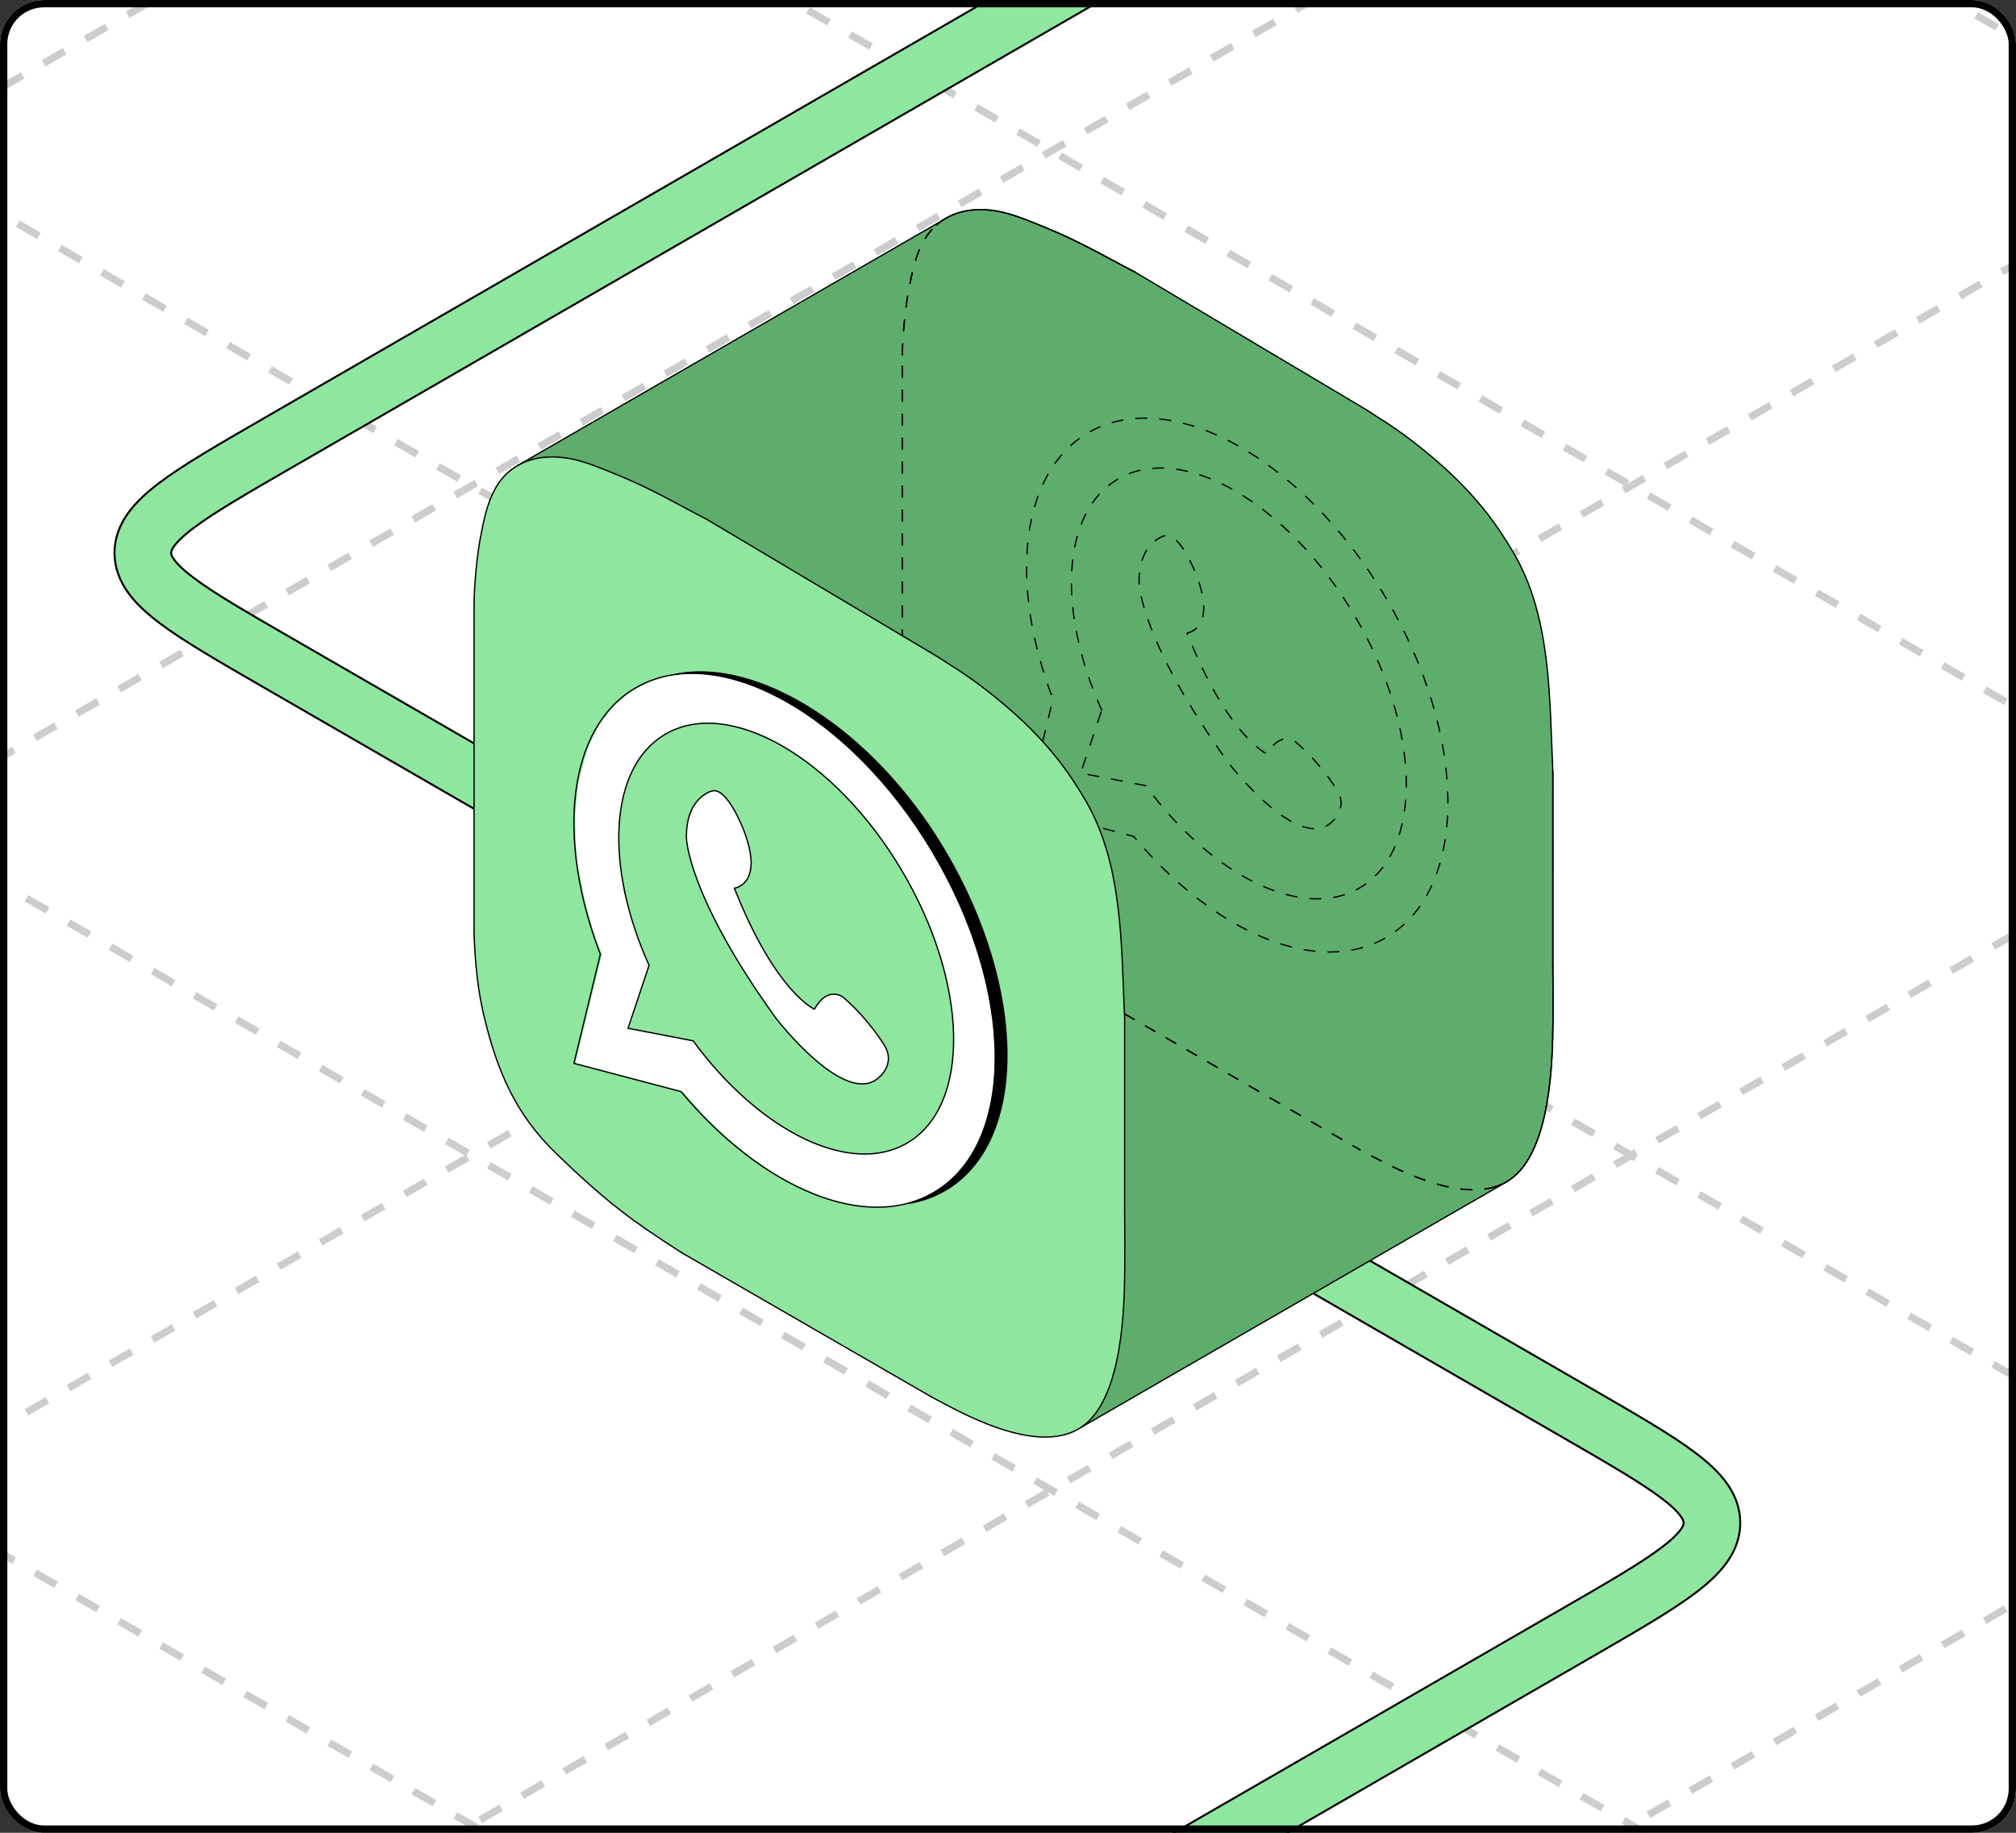 <?xml version="1.0" encoding="UTF-8"?> <svg xmlns="http://www.w3.org/2000/svg" width="275" height="250" viewBox="0 0 275 250" fill="none"><rect x="0" y="0" width="275" height="250" fill="#333333" stroke="none"/> <g clip-path="url(#clip0_1182_1228)"> <rect width="275" height="250" rx="6" fill="white"></rect> <g opacity="0.2"> <path d="M-331.134 203.249L459.811 659.901" stroke="black" stroke-width="0.992" stroke-linejoin="round" stroke-dasharray="3.31 3.31"></path> <path d="M-252.047 157.589L538.898 614.241" stroke="black" stroke-width="0.992" stroke-linejoin="round" stroke-dasharray="3.31 3.31"></path> <path d="M-172.937 111.915L618.008 568.567" stroke="black" stroke-width="0.992" stroke-linejoin="round" stroke-dasharray="3.31 3.31"></path> <path d="M-93.85 66.253L697.095 522.906" stroke="black" stroke-width="0.992" stroke-linejoin="round" stroke-dasharray="3.31 3.31"></path> <path d="M-14.764 20.593L776.181 477.245" stroke="black" stroke-width="0.992" stroke-linejoin="round" stroke-dasharray="3.31 3.31"></path> <path d="M64.347 -25.081L855.292 431.571" stroke="black" stroke-width="0.992" stroke-linejoin="round" stroke-dasharray="3.31 3.31"></path> <path d="M143.433 -70.742L934.378 385.91" stroke="black" stroke-width="0.992" stroke-linejoin="round" stroke-dasharray="3.31 3.31"></path> <path d="M222.52 -116.403L1013.47 340.25" stroke="black" stroke-width="0.992" stroke-linejoin="round" stroke-dasharray="3.31 3.31"></path> <path d="M222.526 431.577L1013.47 -25.075" stroke="black" stroke-width="0.992" stroke-linejoin="round" stroke-dasharray="3.31 3.31"></path> <path d="M143.427 385.91L934.372 -70.743" stroke="black" stroke-width="0.992" stroke-linejoin="round" stroke-dasharray="3.31 3.31"></path> <path d="M64.329 340.242L855.274 -116.41" stroke="black" stroke-width="0.992" stroke-linejoin="round" stroke-dasharray="3.31 3.31"></path> <path d="M-14.758 294.581L776.187 -162.071" stroke="black" stroke-width="0.992" stroke-linejoin="round" stroke-dasharray="3.31 3.31"></path> <path d="M-93.856 248.914L697.089 -207.738" stroke="black" stroke-width="0.992" stroke-linejoin="round" stroke-dasharray="3.31 3.31"></path> <path d="M-172.955 203.246L617.99 -253.406" stroke="black" stroke-width="0.992" stroke-linejoin="round" stroke-dasharray="3.31 3.31"></path> <path d="M-252.041 157.586L538.904 -299.067" stroke="black" stroke-width="0.992" stroke-linejoin="round" stroke-dasharray="3.31 3.31"></path> </g> <path d="M151.201 -5L37.749 60.502C25.572 67.532 19.484 71.047 19.484 75.415C19.484 79.783 25.572 83.298 37.749 90.328L215.26 192.814C227.437 199.845 233.525 203.36 233.525 207.728C233.525 212.096 227.437 215.611 215.26 222.641L12.173 339.894" stroke="black" stroke-width="8"></path> <path d="M151.201 -5L37.749 60.502C25.572 67.532 19.484 71.047 19.484 75.415C19.484 79.783 25.572 83.298 37.749 90.328L215.26 192.814C227.437 199.845 233.525 203.36 233.525 207.728C233.525 212.096 227.437 215.611 215.26 222.641L12.173 339.894" stroke="#8FE69F" stroke-width="7.457"></path> <g clip-path="url(#clip1_1182_1228)"> <path d="M71.937 62.799L71.264 63.079L69.969 63.85L68.952 64.706L67.92 65.955L67.437 66.902L67.012 67.713L66.708 68.51L66.243 70.183L65.88 71.745L65.536 73.246L65.253 74.726L64.95 77.679L64.822 79.147L64.686 80.887L64.635 82.971L64.587 88.732L64.614 103.948L64.637 119.456L64.643 126.763L64.623 127.628L64.736 129.698L64.892 131.359L65.037 133.081L65.216 134.555L65.435 135.651L65.53 136.377L65.826 137.701L66.18 139.301L66.562 140.689L66.695 141.23L66.981 142.195L67.324 143.358L67.822 144.66L68.279 145.971L68.578 146.769L69.239 148.256L70.035 149.696L70.689 150.861L71.37 152.022L72.045 153.021L72.967 154.167L73.473 154.835L74.137 155.557L74.84 156.292L75.377 156.924L76.421 157.892L77.323 158.764L78.23 159.642L80.014 161.232L81.706 162.723L83.034 163.859L84.641 165.166L86.222 166.326L87.4 167.207L88.783 168.154L92.796 170.751L96.11 172.701L102.153 176.2L109.756 180.567L118.703 185.765L126.975 190.549L128.973 191.587L130.949 192.62L131.927 193.119L133.36 193.727L134.255 194.03L136.105 194.73L137.455 195.14L138.781 195.547L140.559 195.919L141.709 195.96L142.714 196.013L144.229 195.968L145.841 195.599L146.78 195.133L147.667 194.556L148.429 194.15L205.096 161.438L205.909 160.921L206.824 160.205L208.12 158.831L208.778 157.558L209.457 156.284L209.727 155.495L210.187 153.91L210.488 152.822L210.856 151.536L211.133 149.649L211.355 147.938L211.65 144.76L211.804 140.469L211.851 137.037L211.832 107.748L211.782 104.292L211.57 100.137L211.311 94.156L211.102 91.173L210.802 89.094L210.587 87.521L210.12 85.096L209.505 82.702L208.577 79.882L207.7 77.647L207.08 76.488L206.376 75.313L205.403 73.641L203.852 71.451L202.206 69.319L201.664 68.605L200.283 67.07L199.339 66.001L197.26 64.019L195.774 62.722L192.603 60.178L191.392 59.224L189.825 58.109L188.905 57.517L187.28 56.5L185.114 55.15L182.815 53.729L178.844 51.438L175.67 49.532L173.716 48.377L171.621 47.084L169.023 45.623L167 44.351L165.145 43.242L163.069 42.104L161.934 41.34L160.454 40.501L158.67 39.426L156.929 38.391L155.123 37.296L153.766 36.549L151.993 35.673L149.364 34.179L147.574 33.372L146.757 32.884L145.136 32.153L143.792 31.523L141.366 30.54L139.175 29.706L137.33 29.118L136.151 28.772L135.591 28.725L134.329 28.579L132.949 28.623L131.815 28.759L131.064 28.949L130.153 29.199L129.329 29.575L74.407 61.301L72.225 62.599L71.937 62.799Z" fill="#8FE69F"></path> <path d="M145.136 32.153L147.574 33.372L150.113 34.505L152.458 35.792L154.834 37.119L156.929 38.391L158.67 39.426L166.057 43.773L170.659 46.521L176.259 49.936L185.47 55.351L188.905 57.517L191.392 59.224L192.603 60.178L193.943 61.235L195.046 62.129L195.774 62.722L196.832 63.71L197.605 64.301L198.635 65.348L199.339 66.001L200.283 67.07L201.156 67.972L202.206 69.319L203.02 70.285L203.852 71.451L204.883 72.962L205.573 74.063L206.403 75.31L206.877 76.061L207.7 77.647L208.294 79.196L208.856 80.752L209.309 82.177L209.676 83.27L210.05 84.63L210.273 86.027L210.587 87.521L210.802 89.094L210.949 90.538L211.177 92.224L211.311 94.156L211.363 95.279L211.449 97.176L211.579 99.144L211.656 101.078L211.776 102.786L211.782 104.292L211.816 105.713L211.715 107.034L211.816 109.203L211.807 111.042L211.847 112.81L211.875 115.156V117.075L211.889 118.54L211.79 119.848L211.869 122.029L211.75 124.646L211.849 129.398L211.801 133.43L211.81 141.596L211.649 144.76L211.463 146.827L211.288 148.709L211.018 150.41L210.856 151.536L210.304 153.447L209.986 154.692L209.234 156.64L208.598 157.89L207.714 159.337L206.272 160.684L205.096 161.438L203.547 162.363L155.011 190.339L148.075 194.314L148.887 193.369L149.833 192.315L150.358 191.291L150.862 190.154L151.356 189.17L151.776 187.877L152.201 186.083L152.487 184.814L152.856 182.688L153.115 180.803L153.25 178.019L153.349 176.187L153.461 172.514L153.51 170.66L153.411 165.661L153.407 161.374L153.394 155.9L153.358 144.866L153.415 140.3L153.395 138.626L153.262 135.171L153.11 132.141L152.955 129.209L152.879 127.033L152.65 125.08L152.319 122.302L151.837 119.622L151.534 118.159L150.813 115.471L150.05 113.453L149.345 111.694L148.313 109.597L147.02 107.492L145.963 105.841L144.814 104.182L143.586 102.79L141.704 100.581L140.539 99.27L139.491 98.375L138.076 97.04L135.869 95.195L134.296 93.968L131.906 92.2L129.961 90.92L127.06 89.081L124.342 87.499L118.811 84.182L104.539 75.696L96.423 70.849L95.303 70.285L91.373 68.203L88.693 66.859L86.341 65.744L84.383 64.844L81.993 63.932L80.175 63.245L78.064 62.618L76.667 62.408L75.484 62.354L74.061 62.379L72.793 62.652L71.661 62.953L73.095 61.996L75.831 60.433L78.758 58.819L82.538 56.587L86.134 54.467L90.022 52.226L94.239 49.827L97.418 47.958L100.708 46.113L105.997 43.04L116.346 37.135L120.463 34.785L122.392 33.62L124.275 32.51L126.369 31.343L127.767 30.492L128.915 29.815L130.547 29.08L131.815 28.759L132.948 28.623L134.329 28.579L135.591 28.725L136.837 28.887L137.978 29.289L140.599 30.23L143.245 31.286L145.136 32.153Z" fill="#5EAD6D"></path> <path d="M94.477 91.797L93.205 91.871L91.154 92.205L88.564 92.985L85.798 94.479L83.728 96.308L82.076 98.378L81.185 99.891L80.108 102.249L78.883 106.806L78.465 111.122L78.539 114.835L78.762 117.667L79.514 121.584L79.969 123.626L80.804 126.568L81.454 128.527L82.122 130.142L78.474 145.077L93.14 148.911L95.962 152.123L99.007 155.065L102.71 158.11L105.662 160.105L108.642 161.73L112.188 163.261L114.471 163.976L117.256 164.533L120.273 164.7L122.853 164.477L124.348 164.097L125.099 163.939L126.714 163.159L128.599 162.092L130.093 160.829L131.885 158.769L133.008 157.079L134.131 154.712L134.874 152.661L135.264 150.888L135.486 149.941L135.876 147.026L135.848 140.64L135.264 136.37L134.382 132.407L132.859 127.627L131.356 123.839L128.868 118.771L125.768 113.536L122.306 108.765L118.397 104.291L115.529 101.543L112.949 99.371L109.867 97.106L106.553 95.185L103.991 93.904L101.485 93.059L99.814 92.484L97.512 92.029L94.477 91.797ZM98.771 98.827C99.975 98.887 102.235 99.693 102.235 99.693C102.235 99.693 104.488 100.185 105.798 101.35C105.836 101.384 106.86 101.739 107.031 101.891C107.379 102.201 107.631 102.236 107.934 102.532C108.006 102.602 108.462 102.848 108.532 102.917C108.536 102.919 109.131 103.294 109.135 103.296C109.44 103.452 110.887 104.752 111.021 104.822C112.641 105.664 113.368 106.836 114.425 107.679C115.831 108.801 118.028 111.635 118.028 111.635C121.083 115.14 123.239 118.691 125.331 123.029C125.853 124.113 126.319 125.241 126.784 126.438C126.88 126.685 127.126 126.942 127.206 127.194C127.347 127.637 128.242 130.402 128.354 130.737C129.291 133.545 129.431 135.152 129.775 137.49C130.159 140.109 130.287 142.736 129.847 145.464C129.647 146.707 129.335 148.074 128.991 149.231C128.712 150.169 127.704 152.085 127.129 152.762C126.446 153.917 124.576 155.394 123.082 156.28C121.697 157.101 120.2 157.185 120.2 157.185C120.2 157.185 119.034 157.407 117.811 157.414C117.043 157.419 116.251 157.23 115.717 157.186C112.058 156.881 108.162 154.999 104.006 151.832C103.245 151.253 101.917 150.136 101.917 150.136C101.917 150.136 98.415 147.108 97.191 145.243C96.962 145.08 96.447 144.339 96.359 144.266C95.673 143.694 94.531 141.997 94.531 141.997L92.359 141.539C92.359 141.539 90.136 141.328 90.015 141.138C89.88 140.927 85.714 140.304 85.714 140.304C85.714 140.304 86.372 138.636 86.492 137.833C86.453 137.784 86.946 136.316 86.946 136.316L87.645 134.292L88.536 131.625C88.536 131.625 88.221 131.041 88.118 130.801C87.619 129.632 87.212 128.375 86.796 127.195C86.454 126.228 86.302 125.767 85.932 124.639C85.575 123.554 85.079 121.889 84.938 120.674C84.578 117.576 84.146 114.243 84.538 111.503C84.642 110.773 84.804 109.899 84.992 109.037C85.058 108.735 85.216 108.392 85.239 108.132C85.359 106.774 86.234 105.499 86.7 104.349C87.603 102.121 90.259 100.318 92.388 99.387C93.543 98.881 94.95 98.76 96.126 98.666C96.567 98.631 98.333 98.805 98.771 98.827Z" fill="white"></path> <path d="M100.166 121.098L100.73 120.974L101.31 120.601L101.783 120.093L102.228 119.365L102.449 118.231L102.43 117.231L102.305 116.267L101.674 113.877L100.704 111.596L99.828 110.015L98.733 108.555L97.807 107.936L96.964 107.906L95.741 108.668L94.646 109.79L94.029 111.2L93.682 112.786L93.601 114.056L93.717 114.997L94.13 116.988L94.776 119.22L95.71 121.587L96.539 123.494L98.351 127.117L100.278 130.506L102.923 134.677L106.062 139.261L107.944 141.402L109.847 143.324L111.601 144.884L112.865 145.892L114.259 146.822L115.815 147.526L117.279 147.868L118.424 147.773L119.236 147.478L120.209 146.668L120.951 145.595L121.185 144.287L120.962 143.189L120.082 141.732L118.22 139.19L116.139 137.069L114.826 135.909L113.673 135.605L112.828 135.832L112.001 136.403L111.298 137.296L111.093 137.684L110.166 137.103L108.351 135.48L106.071 132.586L104.595 130.407L102.942 127.418L101.986 125.42L100.767 122.619L100.225 121.255" fill="white"></path> <path d="M153.425 138.314L185.455 156.807" stroke="black" stroke-width="0.178" stroke-miterlimit="10" stroke-linecap="round" stroke-linejoin="round" stroke-dasharray="1.49 1.78"></path> <path d="M154.834 37.119L185.47 55.351" stroke="black" stroke-width="0.178" stroke-miterlimit="10" stroke-linecap="round" stroke-linejoin="round"></path> <path d="M211.822 105.197V131.93" stroke="black" stroke-width="0.178" stroke-miterlimit="10" stroke-linecap="round" stroke-linejoin="round"></path> <path d="M123.074 49.962V86.676" stroke="black" stroke-width="0.178" stroke-miterlimit="10" stroke-linecap="round" stroke-linejoin="round" stroke-dasharray="1.49 1.78"></path> <path d="M185.47 55.351C186.913 56.201 188.042 56.989 188.372 57.19C191.774 59.257 196.383 63.007 199.168 65.851C202.198 68.944 204.178 71.56 206.403 75.31C211.639 84.136 211.348 95.269 211.822 105.197" stroke="black" stroke-width="0.178" stroke-miterlimit="10" stroke-linecap="round" stroke-linejoin="round"></path> <path d="M127.739 30.693C129.979 28.709 133.134 28.197 136.475 28.888C138.378 29.282 140.408 30.146 142.205 30.868C147.317 32.924 150.876 35.089 154.834 37.118" stroke="black" stroke-width="0.178" stroke-miterlimit="10" stroke-linecap="round" stroke-linejoin="round"></path> <path d="M123.077 48.397C123.12 45.551 123.582 41.54 123.902 39.832C124.435 36.983 124.893 34.861 125.964 32.93C126.456 32.042 127.055 31.299 127.739 30.693" stroke="black" stroke-width="0.178" stroke-miterlimit="10" stroke-linecap="round" stroke-linejoin="round" stroke-dasharray="1.49 1.78"></path> <path d="M203.999 161.864C197.733 163.851 188.557 158.429 185.455 156.807" stroke="black" stroke-width="0.178" stroke-miterlimit="10" stroke-linecap="round" stroke-linejoin="round" stroke-dasharray="1.49 1.78"></path> <path d="M211.822 131.931C211.848 133.388 211.865 137.698 211.834 139.623C211.765 143.969 211.707 157.056 205.914 160.948C205.317 161.349 204.675 161.649 203.999 161.864" stroke="black" stroke-width="0.178" stroke-miterlimit="10" stroke-linecap="round" stroke-linejoin="round"></path> <path d="M93.055 91.89L94.692 91.9L96.288 91.967L98.57 92.291L100.523 92.802L103.062 93.665L104.846 94.479L106.796 95.472L109.481 97.034L111.26 98.311L112.931 99.57L115.593 101.816L117.637 103.76L119.158 105.411L120.55 106.923L122.675 109.531L124.316 111.744L125.89 114.167L127.231 116.241L129.077 119.559L130.213 121.935L131.16 123.963L131.837 125.626L132.704 127.843L133.374 129.978L134.093 132.441L134.66 134.67L135.022 136.685L135.462 139.446L135.632 141.747L135.741 143.491L135.688 146.055L135.493 148.582L135.242 150.049L134.673 152.425L134.245 154.051L133.359 156.017L132.287 157.958L130.405 160.302L129.086 161.471L127.698 162.41L126.239 163.214L124.747 163.87L125.894 163.721L127.463 163.144L129.219 162.214L130.193 161.529L131.665 160.268L132.87 158.957L133.914 157.487L134.784 155.977L135.399 154.667L136.185 152.472L136.657 150.534L137.1 148.374L137.308 146.004L137.347 144.062L137.242 140.624L136.92 138.01L136.234 134.337L135.399 130.995L134.26 127.504L132.913 124.065L131.322 120.578L130.416 118.795L129.093 116.425L127.428 113.699L125.898 111.457L124.139 109.084L121.526 105.974L118.779 103.154L115.937 100.607L114.226 99.202L111.575 97.275L109.311 95.936L106.565 94.46L103.999 93.346L101.279 92.487L99.372 92.026L97.088 91.723L94.427 91.786L93.055 91.89Z" fill="black"></path> <path d="M205.698 161.1L147.434 194.72" stroke="black" stroke-width="0.178" stroke-miterlimit="10" stroke-linecap="round" stroke-linejoin="round"></path> <path d="M128.564 30.059L70.606 63.502" stroke="black" stroke-width="0.178" stroke-miterlimit="10" stroke-linecap="round" stroke-linejoin="round"></path> <path d="M92.96 170.859L127.044 190.537" stroke="black" stroke-width="0.178" stroke-miterlimit="10" stroke-linecap="round" stroke-linejoin="round"></path> <path d="M96.423 70.849L127.059 89.081" stroke="black" stroke-width="0.178" stroke-miterlimit="10" stroke-linecap="round" stroke-linejoin="round"></path> <path d="M153.411 138.927V165.66" stroke="black" stroke-width="0.178" stroke-miterlimit="10" stroke-linecap="round" stroke-linejoin="round"></path> <path d="M64.663 82.491V127.325" stroke="black" stroke-width="0.178" stroke-miterlimit="10" stroke-linecap="round" stroke-linejoin="round"></path> <path d="M127.06 89.081C128.502 89.931 129.631 90.719 129.961 90.919C133.362 92.987 137.972 96.737 140.757 99.58C143.787 102.673 145.767 105.289 147.992 109.04C153.228 117.866 152.937 128.999 153.411 138.927" stroke="black" stroke-width="0.178" stroke-miterlimit="10" stroke-linecap="round" stroke-linejoin="round"></path> <path d="M64.663 82.491C64.669 79.634 65.157 75.345 65.491 73.563C66.025 70.714 66.482 68.591 67.553 66.661C69.659 62.864 73.703 61.716 78.064 62.618C79.968 63.012 81.997 63.876 83.794 64.599C88.906 66.655 92.465 68.819 96.423 70.849" stroke="black" stroke-width="0.178" stroke-miterlimit="10" stroke-linecap="round" stroke-linejoin="round"></path> <path d="M64.663 127.326C64.822 131.657 65.214 135.284 66.074 138.822C67.841 146.102 70.322 151.963 75.796 157.268C78.524 159.912 81.617 162.769 84.609 165.082C87.093 167.004 89.412 168.576 92.959 170.859" stroke="black" stroke-width="0.178" stroke-miterlimit="10" stroke-linecap="round" stroke-linejoin="round"></path> <path d="M153.411 165.66C153.437 167.118 153.454 171.427 153.423 173.353C153.354 177.698 153.296 190.785 147.503 194.677C141.373 198.795 130.48 192.334 127.044 190.537" stroke="black" stroke-width="0.178" stroke-miterlimit="10" stroke-linecap="round" stroke-linejoin="round"></path> <path d="M153.425 138.314L185.455 156.807" stroke="black" stroke-width="0.178" stroke-miterlimit="10" stroke-linecap="round" stroke-linejoin="round" stroke-dasharray="1.49 1.78"></path> <path d="M211.822 105.197V131.93" stroke="black" stroke-width="0.178" stroke-miterlimit="10" stroke-linecap="round" stroke-linejoin="round"></path> <path d="M123.074 49.962V86.676" stroke="black" stroke-width="0.178" stroke-miterlimit="10" stroke-linecap="round" stroke-linejoin="round" stroke-dasharray="1.49 1.78"></path> <path d="M127.739 30.693C129.979 28.709 133.134 28.197 136.475 28.888C138.378 29.282 140.408 30.146 142.205 30.868C147.317 32.924 150.876 35.089 154.834 37.118" stroke="black" stroke-width="0.178" stroke-miterlimit="10" stroke-linecap="round" stroke-linejoin="round"></path> <path d="M123.077 48.397C123.12 45.551 123.582 41.54 123.902 39.832C124.435 36.983 124.893 34.861 125.964 32.93C126.456 32.042 127.055 31.299 127.739 30.693" stroke="black" stroke-width="0.178" stroke-miterlimit="10" stroke-linecap="round" stroke-linejoin="round" stroke-dasharray="1.49 1.78"></path> <path d="M203.999 161.864C197.733 163.851 188.557 158.429 185.455 156.807" stroke="black" stroke-width="0.178" stroke-miterlimit="10" stroke-linecap="round" stroke-linejoin="round" stroke-dasharray="1.49 1.78"></path> <path d="M211.822 131.931C211.848 133.388 211.865 137.698 211.834 139.623C211.765 143.969 211.707 157.056 205.914 160.948C205.317 161.349 204.675 161.649 203.999 161.864" stroke="black" stroke-width="0.178" stroke-miterlimit="10" stroke-linecap="round" stroke-linejoin="round"></path> <path d="M81.893 130.166C75.845 114.421 77.396 99.366 86.59 93.899C97.75 87.262 115.946 97.265 127.231 116.242C138.517 135.218 138.618 155.982 127.458 162.619C118.138 168.162 103.913 162.1 92.902 148.9L78.291 145.045L81.893 130.166Z" stroke="black" stroke-width="0.178" stroke-miterlimit="10" stroke-linecap="round" stroke-linejoin="round"></path> <path d="M100.176 121.155C100.176 121.155 104.329 120.67 101.426 113.186C101.426 113.186 99.189 107.293 97.115 107.897C97.115 107.897 93.514 108.736 93.636 114.372C93.636 114.372 93.84 122.269 105.862 138.912C105.862 138.912 115.459 151.39 120.007 146.862C120.007 146.862 122.132 145.096 120.68 142.646C120.68 142.646 118.503 139 115.013 136.03C115.013 136.03 112.955 134.353 111.092 137.654C111.092 137.654 105.783 135.352 100.176 121.155Z" stroke="black" stroke-width="0.178" stroke-miterlimit="10" stroke-linejoin="round"></path> <path d="M88.54 131.678C82.416 118.086 83.068 104.719 90.686 100.189C99.373 95.022 113.83 103.301 122.976 118.68C132.121 134.059 132.493 150.714 123.806 155.88C116.027 160.506 103.623 154.352 94.547 141.973L85.671 140.264L88.54 131.678Z" stroke="black" stroke-width="0.178" stroke-miterlimit="10" stroke-linecap="round" stroke-linejoin="round"></path> <path d="M142.252 101.083L143.638 95.356C137.59 79.611 139.142 64.556 148.335 59.089C159.496 52.452 177.692 62.455 188.977 81.431C200.262 100.408 200.364 121.172 189.203 127.809C179.884 133.352 165.658 127.29 154.647 114.09L149.956 112.852" stroke="black" stroke-width="0.178" stroke-miterlimit="10" stroke-linecap="round" stroke-linejoin="round" stroke-dasharray="1.49 1.78"></path> <path d="M161.922 86.344C161.922 86.344 166.075 85.86 163.172 78.376C163.172 78.376 160.934 72.483 158.861 73.087C158.861 73.087 155.259 73.926 155.382 79.562C155.382 79.562 155.585 87.459 167.607 104.102C167.607 104.102 177.205 116.58 181.753 112.052C181.753 112.052 183.877 110.286 182.425 107.836C182.425 107.836 180.249 104.19 176.759 101.22C176.759 101.22 174.701 99.543 172.837 102.844C172.837 102.844 167.529 100.541 161.922 86.344Z" stroke="black" stroke-width="0.178" stroke-miterlimit="10" stroke-linecap="round" stroke-linejoin="round" stroke-dasharray="1.49 1.78"></path> <path d="M150.285 96.868C144.162 83.275 144.813 69.909 152.432 65.378C161.119 60.212 175.575 68.491 184.721 83.87C193.867 99.248 194.239 115.903 185.551 121.07C177.773 125.696 165.368 119.541 156.292 107.162L147.416 105.453L150.285 96.868Z" stroke="black" stroke-width="0.178" stroke-miterlimit="10" stroke-linecap="round" stroke-linejoin="round" stroke-dasharray="1.49 1.78"></path> <path d="M92.157 91.986C103.272 89.703 118.943 99.315 128.822 115.926C140.107 134.903 140.209 155.667 129.049 162.304C127.44 163.261 125.685 163.872 123.826 164.16" stroke="black" stroke-width="0.178" stroke-miterlimit="10" stroke-linecap="round" stroke-linejoin="round"></path> </g> </g> <rect x="0.5" y="0.5" width="274" height="249" rx="5.5" stroke="black"></rect> <defs> <clipPath id="clip0_1182_1228"> <rect width="275" height="250" rx="6" fill="white"></rect> </clipPath> <clipPath id="clip1_1182_1228"> <rect width="236" height="182.478" fill="white" transform="translate(10 19)"></rect> </clipPath> </defs> </svg> 